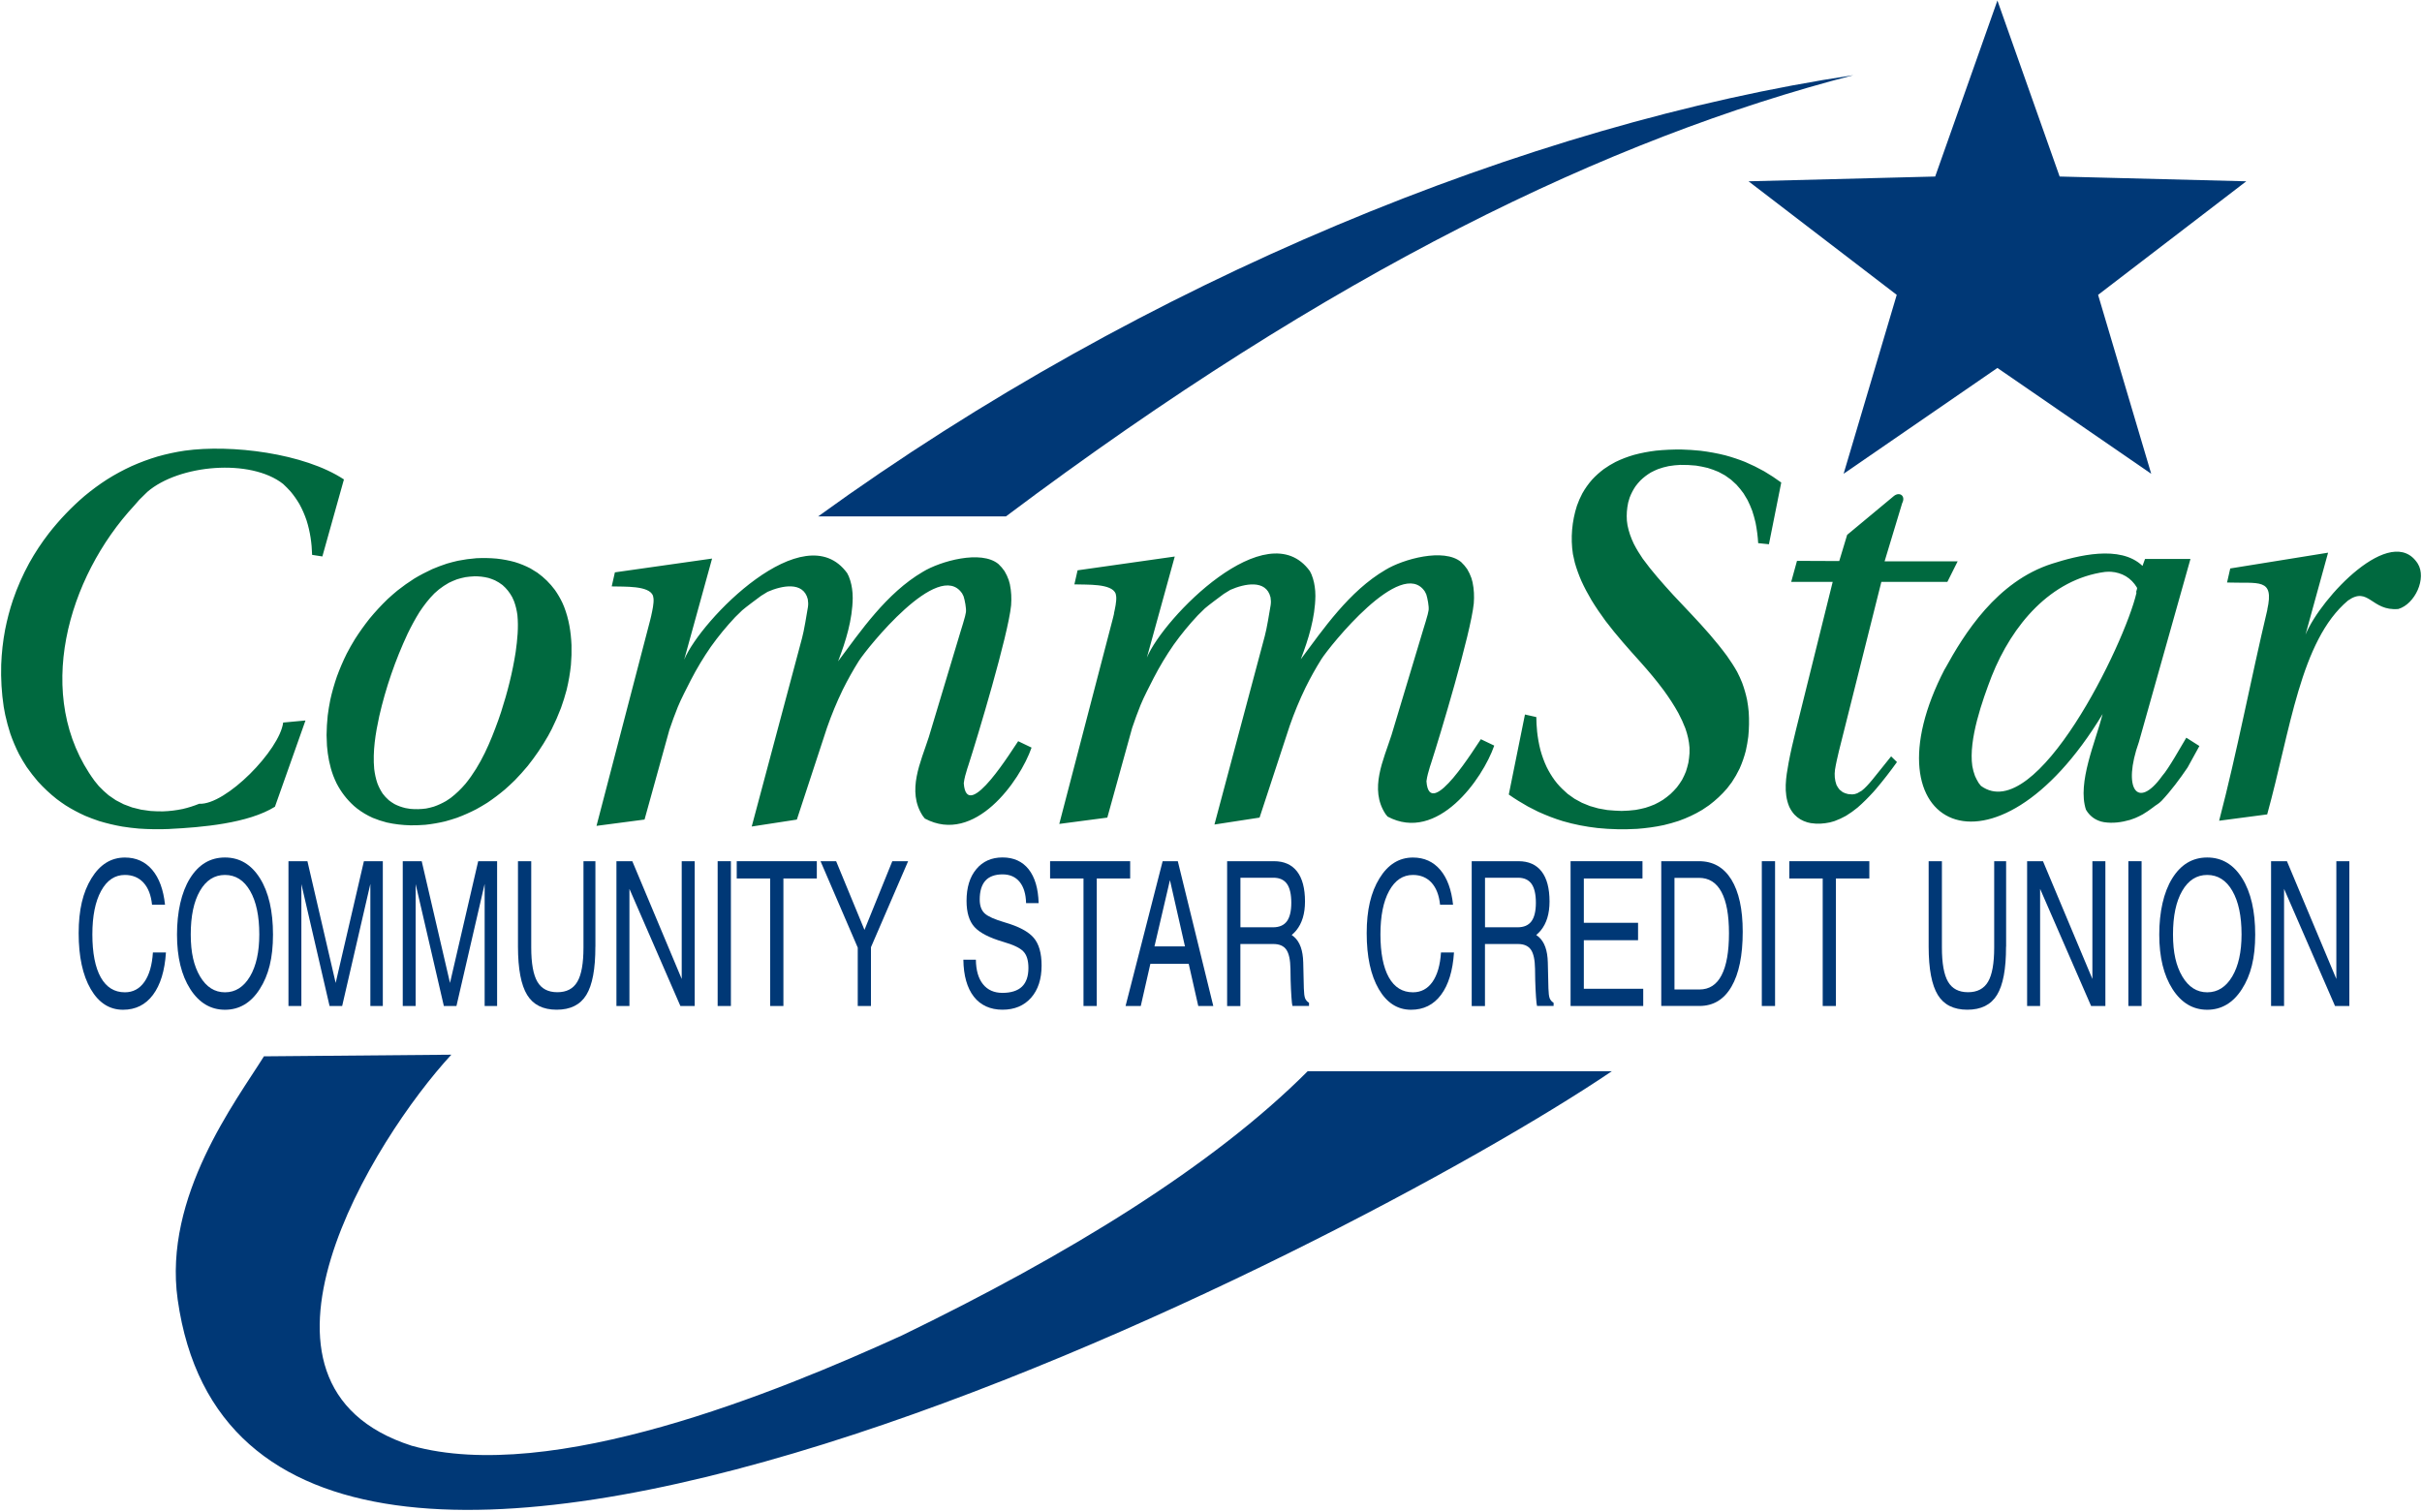 <?xml version="1.0" encoding="UTF-8"?>
<svg xmlns="http://www.w3.org/2000/svg" id="Layer_1" viewBox="0 0 548.02 342.09">
  <defs>
    <style>.cls-1{fill:#00693f;}.cls-1,.cls-2{fill-rule:evenodd;}.cls-2{fill:#003876;}</style>
  </defs>
  <path class="cls-2" d="M102.11,238.7c-17.56,19.03-52.11,74.61-8.95,88.49,31.64,8.83,82.68-12.09,110.89-24.95,37.65-18.26,70.38-38.31,91.84-59.81h68.82c-59.14,40.04-308.16,167.78-324.51,51.66-3.28-23.35,13.21-44.89,19.52-55.03l42.4-.37h0ZM185.13,116.86h42.49c73.84-55.42,136.31-85.5,191.74-99.85-73.2,10.98-160.15,46.21-234.23,99.85h0ZM451.95.12l14.08,39.83,42.23,1.08-33.53,25.7,12.02,40.49-34.8-23.95-34.8,23.95,12.02-40.49-33.53-25.7,42.23-1.08L451.95.12h0Z"></path>
  <path class="cls-2" d="M37.55,215.55c-.27,4.15-1.25,7.34-2.93,9.59-1.68,2.25-3.94,3.38-6.78,3.38-3.07,0-5.51-1.57-7.32-4.69-1.81-3.13-2.72-7.34-2.72-12.64s.96-9.26,2.88-12.4c1.92-3.14,4.45-4.72,7.58-4.72,2.54,0,4.6.93,6.18,2.78,1.58,1.86,2.54,4.49,2.9,7.89h-2.94c-.22-2.15-.86-3.81-1.93-4.98-1.07-1.16-2.47-1.75-4.21-1.75-2.27,0-4.06,1.2-5.38,3.61-1.32,2.41-1.98,5.69-1.98,9.85s.63,7.45,1.9,9.72c1.27,2.26,3.09,3.38,5.46,3.38,1.84,0,3.31-.79,4.41-2.35,1.1-1.57,1.75-3.79,1.93-6.67h2.94Z"></path>
  <path class="cls-2" d="M50.91,228.52c-3.24,0-5.86-1.56-7.86-4.68-2-3.12-3-7.23-3-12.33s.98-9.58,2.94-12.73c1.96-3.15,4.59-4.72,7.91-4.72s5.97,1.58,7.93,4.72c1.96,3.15,2.94,7.4,2.94,12.73s-1,9.21-3,12.33c-1.99,3.12-4.62,4.68-7.87,4.68h0ZM50.91,224.57c2.35,0,4.23-1.2,5.65-3.58,1.41-2.38,2.11-5.56,2.11-9.52,0-4.16-.69-7.44-2.08-9.85-1.38-2.4-3.28-3.61-5.68-3.61s-4.28,1.2-5.67,3.61c-1.39,2.41-2.08,5.69-2.08,9.85s.71,7.14,2.11,9.52c1.41,2.38,3.29,3.58,5.63,3.58h0Z"></path>
  <polygon class="cls-2" points="68.19 227.67 66.73 227.67 65.27 227.67 65.27 194.9 67.42 194.9 69.56 194.9 75.95 222.45 75.95 222.45 82.34 194.9 84.48 194.9 86.62 194.9 86.62 227.67 85.21 227.67 83.8 227.67 83.8 200.08 83.79 200.08 77.42 227.67 75.99 227.67 74.57 227.67 68.19 200.08 68.19 200.08 68.19 227.67 68.19 227.67"></polygon>
  <polygon class="cls-2" points="94.05 227.67 92.6 227.67 91.13 227.67 91.13 194.9 93.28 194.9 95.42 194.9 101.82 222.45 101.82 222.45 108.2 194.9 110.34 194.9 112.48 194.9 112.48 227.67 111.08 227.67 109.66 227.67 109.66 200.08 109.65 200.08 103.28 227.67 101.85 227.67 100.43 227.67 94.05 200.08 94.05 200.08 94.05 227.67 94.05 227.67"></polygon>
  <path class="cls-2" d="M134.71,214.25c.01,5.04-.67,8.67-2.04,10.91-1.37,2.24-3.61,3.35-6.71,3.35s-5.32-1.12-6.69-3.35c-1.37-2.24-2.06-5.87-2.07-10.91v-19.35h3v19.53c0,3.58.46,6.16,1.39,7.75.92,1.58,2.43,2.37,4.52,2.37s3.6-.79,4.52-2.37c.93-1.58,1.39-4.16,1.39-7.75v-19.53h2.7v19.35h0Z"></path>
  <polygon class="cls-2" points="142.42 227.67 140.95 227.67 139.48 227.67 139.48 194.9 141.27 194.9 143.07 194.9 154.25 221.55 154.25 194.9 155.71 194.9 157.19 194.9 157.19 227.67 155.58 227.67 153.95 227.67 142.42 201.16 142.42 227.67 142.42 227.67"></polygon>
  <polygon class="cls-2" points="162.38 194.9 163.88 194.9 165.38 194.9 165.38 227.67 163.88 227.67 162.38 227.67 162.38 194.9 162.38 194.9"></polygon>
  <polygon class="cls-2" points="174.26 198.81 166.7 198.81 166.7 196.87 166.7 194.9 184.82 194.9 184.82 196.84 184.82 198.81 177.26 198.81 177.26 227.67 175.77 227.67 174.26 227.67 174.26 198.81 174.26 198.81"></polygon>
  <polygon class="cls-2" points="194.08 214.46 185.66 194.9 187.43 194.9 189.19 194.9 195.6 210.44 195.6 210.45 201.9 194.9 203.69 194.9 205.48 194.9 197.07 214.37 197.07 227.67 195.58 227.67 194.08 227.67 194.08 214.46 194.08 214.46"></polygon>
  <path class="cls-2" d="M232.17,204.4c-.05-2.08-.54-3.69-1.46-4.82-.93-1.13-2.21-1.7-3.87-1.7s-3.02.47-3.87,1.42c-.86.95-1.29,2.38-1.29,4.28,0,1.41.38,2.46,1.15,3.16.75.68,2.26,1.35,4.52,2.01,3.17.92,5.34,2.08,6.54,3.48,1.19,1.39,1.79,3.48,1.79,6.28,0,3.07-.8,5.51-2.39,7.31-1.6,1.79-3.75,2.69-6.46,2.69s-4.95-.98-6.48-2.95c-1.53-1.97-2.32-4.76-2.37-8.37h2.83c.03,2.39.56,4.24,1.61,5.55,1.05,1.31,2.52,1.96,4.42,1.96s3.42-.47,4.4-1.41c.97-.94,1.46-2.34,1.46-4.23,0-1.71-.39-2.96-1.15-3.74-.75-.79-2.26-1.51-4.52-2.16-3.17-.93-5.34-2.05-6.54-3.37-1.19-1.32-1.79-3.29-1.79-5.91,0-3.02.73-5.41,2.2-7.17,1.46-1.77,3.45-2.66,5.95-2.66s4.49.9,5.91,2.69c1.41,1.8,2.16,4.35,2.25,7.65h-2.83Z"></path>
  <polygon class="cls-2" points="245.16 198.81 237.6 198.81 237.6 196.87 237.6 194.9 255.72 194.9 255.72 196.84 255.72 198.81 248.16 198.81 248.16 227.67 246.66 227.67 245.16 227.67 245.16 198.81 245.16 198.81"></polygon>
  <path class="cls-2" d="M263.06,194.9h3.44l8.03,32.77h-3.4l-2.16-9.54h-8.68l-2.17,9.54h-3.44l8.39-32.77h0ZM261.22,214.18h6.9l-3.4-15h0l-3.5,15h0Z"></path>
  <path class="cls-2" d="M277.67,194.9h10.59c2.29,0,4.03.78,5.23,2.33,1.19,1.55,1.79,3.82,1.79,6.79,0,2.75-.66,4.94-1.99,6.56-.31.37-.65.71-1.02,1.02l.55.43c1.31,1.15,1.99,3.06,2.06,5.75l.14,5.93c.03,1.04.12,1.77.28,2.2.16.42.46.77.89,1.03v.72h-3.75c-.08-.22-.15-.9-.23-2.03-.08-1.13-.14-2.4-.18-3.81l-.04-2.57c-.03-2.02-.34-3.46-.93-4.32-.59-.86-1.58-1.29-2.95-1.29h-7.45v14.04h-3v-32.77h0ZM280.66,209.86h7.36c1.43,0,2.48-.45,3.15-1.35.67-.9,1.01-2.31,1.01-4.21s-.33-3.36-.99-4.28c-.66-.92-1.68-1.38-3.06-1.38h-7.46v11.21h0Z"></path>
  <path class="cls-2" d="M328.99,215.55c-.27,4.15-1.25,7.34-2.93,9.59-1.68,2.25-3.94,3.38-6.78,3.38-3.07,0-5.51-1.57-7.32-4.69-1.81-3.13-2.72-7.34-2.72-12.64s.96-9.26,2.88-12.4c1.92-3.14,4.45-4.72,7.58-4.72,2.54,0,4.6.93,6.18,2.78,1.58,1.86,2.54,4.49,2.9,7.89h-2.94c-.22-2.15-.87-3.81-1.93-4.98-1.07-1.16-2.47-1.75-4.21-1.75-2.27,0-4.06,1.2-5.38,3.61-1.32,2.41-1.97,5.69-1.97,9.85s.63,7.45,1.9,9.72c1.27,2.26,3.09,3.38,5.46,3.38,1.84,0,3.31-.79,4.41-2.35,1.1-1.57,1.75-3.79,1.93-6.67h2.94Z"></path>
  <path class="cls-2" d="M333,194.9h10.59c2.29,0,4.03.78,5.23,2.33,1.19,1.55,1.79,3.82,1.79,6.79,0,2.75-.66,4.94-1.99,6.56-.31.37-.65.71-1.02,1.02l.56.43c1.31,1.15,1.99,3.06,2.06,5.75l.14,5.93c.03,1.04.12,1.77.28,2.2.16.42.46.77.89,1.03v.72h-3.75c-.08-.22-.15-.9-.23-2.03-.08-1.13-.14-2.4-.18-3.81l-.04-2.57c-.03-2.02-.34-3.46-.93-4.32-.59-.86-1.58-1.29-2.95-1.29h-7.45v14.04h-3v-32.77h0ZM336,209.86h7.36c1.43,0,2.48-.45,3.15-1.35.67-.9,1.01-2.31,1.01-4.21s-.33-3.36-.99-4.28c-.66-.92-1.68-1.38-3.06-1.38h-7.46v11.21h0Z"></path>
  <polygon class="cls-2" points="355.37 227.67 355.37 194.9 371.64 194.9 371.64 196.84 371.64 198.81 358.37 198.81 358.37 208.84 370.64 208.84 370.64 210.8 370.64 212.78 358.37 212.78 358.37 223.77 371.81 223.77 371.81 225.71 371.81 227.67 355.37 227.67 355.37 227.67"></polygon>
  <path class="cls-2" d="M375.89,194.9h8.54c3.17,0,5.6,1.38,7.32,4.15,1.71,2.78,2.57,6.71,2.57,11.81,0,5.36-.84,9.5-2.54,12.42-1.69,2.92-4.11,4.38-7.24,4.38h-8.65v-32.77h0ZM378.89,223.93h5.65c2.21,0,3.87-1.07,4.99-3.22,1.12-2.15,1.68-5.31,1.68-9.49s-.57-7.26-1.71-9.37c-1.14-2.12-2.83-3.18-5.07-3.18h-5.55v25.26h0Z"></path>
  <polygon class="cls-2" points="398.64 194.9 400.14 194.9 401.64 194.9 401.64 227.67 400.14 227.67 398.64 227.67 398.64 194.9 398.64 194.9"></polygon>
  <polygon class="cls-2" points="412.42 198.81 404.86 198.81 404.86 196.87 404.86 194.9 422.97 194.9 422.97 196.84 422.97 198.81 415.41 198.81 415.41 227.67 413.92 227.67 412.42 227.67 412.42 198.81 412.42 198.81"></polygon>
  <path class="cls-2" d="M453.9,214.25c.01,5.04-.67,8.67-2.04,10.91-1.37,2.24-3.61,3.35-6.71,3.35s-5.33-1.12-6.69-3.35c-1.37-2.24-2.06-5.87-2.07-10.91v-19.35h3v19.53c0,3.58.46,6.16,1.39,7.75.92,1.58,2.43,2.37,4.52,2.37s3.6-.79,4.53-2.37c.93-1.58,1.39-4.16,1.39-7.75v-19.53h2.7v19.35h0Z"></path>
  <polygon class="cls-2" points="461.61 227.67 460.15 227.67 458.67 227.67 458.67 194.9 460.46 194.9 462.26 194.9 473.44 221.55 473.44 194.9 474.91 194.9 476.38 194.9 476.38 227.67 474.77 227.67 473.15 227.67 461.61 201.16 461.61 227.67 461.61 227.67"></polygon>
  <polygon class="cls-2" points="481.58 194.9 483.08 194.9 484.57 194.9 484.57 227.67 483.08 227.67 481.58 227.67 481.58 194.9 481.58 194.9"></polygon>
  <path class="cls-2" d="M499.43,228.52c-3.24,0-5.86-1.56-7.86-4.68-2-3.12-3-7.23-3-12.33s.98-9.58,2.94-12.73c1.96-3.15,4.59-4.72,7.91-4.72s5.97,1.58,7.92,4.72c1.96,3.15,2.94,7.4,2.94,12.73s-1,9.21-3,12.33c-1.99,3.12-4.62,4.68-7.87,4.68h0ZM499.43,224.57c2.35,0,4.23-1.2,5.65-3.58,1.41-2.38,2.11-5.56,2.11-9.52,0-4.16-.69-7.44-2.08-9.85-1.38-2.4-3.28-3.61-5.68-3.61s-4.28,1.2-5.67,3.61c-1.39,2.41-2.08,5.69-2.08,9.85s.71,7.14,2.11,9.52c1.41,2.38,3.29,3.58,5.63,3.58h0Z"></path>
  <polygon class="cls-2" points="516.81 227.67 515.35 227.67 513.87 227.67 513.87 194.9 515.66 194.9 517.46 194.9 528.64 221.55 528.64 194.9 530.1 194.9 531.58 194.9 531.58 227.67 529.97 227.67 528.34 227.67 516.81 201.16 516.81 227.67 516.81 227.67"></polygon>
  <path class="cls-1" d="M38.35,187.61c-2.31.1-4.61.07-6.93-.09-1.26-.11-2.51-.26-3.76-.46-1.77-.31-3.48-.72-5.21-1.24-1.09-.36-2.14-.76-3.2-1.2-1.53-.69-2.97-1.46-4.39-2.35-.69-.46-1.36-.93-2.02-1.43-1.55-1.22-2.93-2.52-4.26-3.98-.91-1.06-1.74-2.13-2.54-3.27-.61-.93-1.17-1.87-1.7-2.85-.78-1.53-1.43-3.06-2-4.68-.46-1.42-.84-2.83-1.16-4.28l-.34-1.81c-.48-3.19-.66-6.34-.57-9.55.1-2.68.39-5.3.89-7.94.45-2.25,1.02-4.46,1.75-6.64.99-2.92,2.23-5.72,3.71-8.43,1.31-2.36,2.79-4.59,4.44-6.73,2.41-3.07,5.08-5.88,8.05-8.42,1.65-1.37,3.35-2.63,5.16-3.79,1.78-1.12,3.6-2.1,5.51-2.98,1.91-.85,3.85-1.57,5.85-2.17,2.04-.58,4.07-1.02,6.16-1.33,10.49-1.46,27,.55,36.03,6.51l-4.88,17.43-2.32-.36c-.07-2.66-.45-5.25-1.25-7.79-.44-1.3-.96-2.5-1.62-3.7-.59-1-1.23-1.92-1.98-2.82-.54-.61-1.1-1.17-1.7-1.73-7.39-5.83-23.59-4.4-30.74,1.79-.62.58-1.22,1.17-1.81,1.78l-1.13,1.3c-15.09,16.24-22.99,43.24-9,62.31l.97,1.19c.71.75,1.41,1.41,2.21,2.07l1.65,1.13,1.78.92,1.9.71,2.02.5,2.12.3c.94.06,1.87.1,2.8.09,1.54-.05,3-.23,4.5-.54,1.29-.3,2.51-.69,3.73-1.18,6.02.34,18.22-12.17,19-18.38l5.05-.47-6.91,19.52c-6.07,3.78-16.56,4.67-23.87,5.03h0ZM347.78,165.42c.16,1.47.4,2.89.77,4.33.37,1.33.82,2.59,1.41,3.84.52,1.04,1.09,2,1.77,2.94l.6.77c.74.87,1.53,1.62,2.39,2.37l1.55,1.1,1.69.92,1.8.73,1.91.54,2.02.36c1.08.11,2.14.17,3.22.2,1.08-.02,2.12-.09,3.18-.23.76-.13,1.48-.29,2.22-.48.71-.22,1.38-.47,2.06-.75.66-.32,1.27-.65,1.89-1.04.6-.41,1.15-.84,1.7-1.31.52-.49,1-.98,1.46-1.52.43-.56.81-1.11,1.18-1.71.33-.62.61-1.22.87-1.87.22-.68.4-1.32.56-2.02.12-.72.2-1.42.25-2.14v-1.26c-.11-1.52-.43-2.89-.93-4.33-.46-1.21-.99-2.36-1.6-3.5-.98-1.78-2.08-3.44-3.27-5.09-1.64-2.21-3.39-4.3-5.23-6.36-2.75-3.05-5.48-6.1-7.97-9.39-1.12-1.52-2.18-3.07-3.17-4.69-.85-1.44-1.62-2.88-2.31-4.4-.58-1.35-1.07-2.68-1.47-4.1-.16-.64-.3-1.28-.43-1.93-.56-3.64-.22-7.45.91-10.95.34-.96.73-1.87,1.21-2.77.65-1.16,1.38-2.18,2.26-3.18.81-.87,1.66-1.62,2.61-2.34.86-.61,1.73-1.14,2.66-1.62,1.36-.66,2.73-1.18,4.18-1.6,1.63-.44,3.25-.74,4.93-.95,1.95-.2,3.87-.28,5.83-.26,1.44.04,2.86.13,4.29.28,1.91.24,3.76.57,5.62,1.04,1.54.42,3.01.91,4.49,1.5,1.48.63,2.88,1.32,4.27,2.1,1.34.79,2.63,1.63,3.88,2.55l-2.79,13.97-2.43-.25c-.09-1.56-.29-3.07-.59-4.61-.22-.93-.46-1.81-.76-2.72-.32-.84-.66-1.64-1.07-2.45l-.89-1.48c-.5-.7-1.01-1.33-1.6-1.97l-1.23-1.13-1.36-.97-1.48-.8c-.81-.35-1.58-.63-2.43-.89-.88-.22-1.75-.39-2.65-.53-1.19-.12-2.36-.18-3.56-.16-.89.04-1.75.13-2.63.28-.83.17-1.6.38-2.4.67-.57.23-1.09.48-1.64.77-.88.53-1.61,1.09-2.35,1.8-.41.43-.77.86-1.12,1.33-.56.84-.97,1.63-1.33,2.57l-.33,1.13c-.29,1.37-.39,2.66-.29,4.07l.14,1.04c.3,1.51.78,2.85,1.44,4.23.6,1.17,1.27,2.26,2.01,3.34,2.09,2.88,4.46,5.53,6.85,8.16,1.36,1.47,2.73,2.92,4.11,4.36,2.87,3.04,5.63,6.13,8.11,9.5.82,1.17,1.59,2.33,2.29,3.58.42.81.79,1.62,1.13,2.47.47,1.28.84,2.55,1.12,3.89.16.91.29,1.81.37,2.74.12,1.88.09,3.7-.1,5.58-.14,1.08-.32,2.12-.56,3.18-.36,1.4-.81,2.7-1.4,4.03-.52,1.08-1.09,2.08-1.76,3.08-.35.48-.71.95-1.08,1.42-1.23,1.43-2.54,2.65-4.05,3.79-.51.37-1.03.72-1.57,1.06-1.71,1.03-3.44,1.83-5.33,2.5-1.12.37-2.23.68-3.37.95-2,.43-3.98.69-6.02.85-3,.17-5.97.12-8.96-.19-2.65-.3-5.26-.8-7.83-1.55-1.93-.58-3.78-1.31-5.61-2.14-.78-.38-1.55-.77-2.32-1.18-1.49-.84-2.93-1.72-4.33-2.71l3.66-18.11,2.57.58c0,1.04.07,2.09.17,3.14h0ZM73.89,166.39c.02-1.5.1-2.97.26-4.46.15-1.2.35-2.37.58-3.54.4-1.81.9-3.54,1.5-5.29.65-1.77,1.38-3.48,2.22-5.17.58-1.12,1.19-2.2,1.85-3.27,1.03-1.62,2.12-3.14,3.31-4.65,1.29-1.56,2.64-3.02,4.11-4.44.72-.66,1.45-1.3,2.2-1.92,1.24-.98,2.49-1.87,3.83-2.72,1.32-.79,2.65-1.48,4.05-2.13,1.09-.46,2.17-.87,3.3-1.24.83-.24,1.65-.46,2.49-.65,1.41-.28,2.77-.47,4.21-.58,1.55-.07,3.04-.05,4.58.09,1.41.16,2.75.4,4.11.78,1.25.38,2.39.85,3.53,1.44.54.31,1.06.63,1.57.97,1.56,1.12,2.84,2.39,3.97,3.91.65.93,1.2,1.87,1.68,2.88l.39.91c1.1,2.83,1.55,5.69,1.68,8.69.04,1.5,0,2.98-.13,4.49-.2,1.92-.52,3.77-.98,5.66-.37,1.38-.78,2.72-1.27,4.07-.62,1.63-1.31,3.21-2.09,4.78l-.83,1.55c-1.37,2.4-2.89,4.64-4.63,6.82-.92,1.1-1.87,2.16-2.87,3.19-.74.73-1.49,1.42-2.27,2.11-1.28,1.08-2.58,2.06-3.98,3-.83.52-1.66,1.01-2.52,1.48-1.42.73-2.83,1.36-4.34,1.92-.88.3-1.75.56-2.65.81-1.5.36-2.96.61-4.5.78-1.12.09-2.23.13-3.36.12-1.83-.05-3.58-.24-5.36-.64-1.11-.28-2.15-.62-3.21-1.06-1.28-.58-2.41-1.25-3.52-2.1l-.7-.58c-1.67-1.51-2.92-3.15-3.94-5.11-.28-.58-.54-1.17-.77-1.77-.81-2.21-1.22-4.41-1.41-6.74-.05-.8-.08-1.59-.09-2.39h0ZM107.3,130.43c-.67.03-1.31.09-1.99.19-.66.13-1.28.29-1.92.49-.63.24-1.22.49-1.83.79-.81.45-1.52.93-2.24,1.49l-1.04.91c-1.31,1.31-2.35,2.69-3.35,4.19-1,1.6-1.87,3.23-2.69,4.91-2.81,6.02-4.96,12.27-6.42,18.65-.86,3.95-1.52,7.97-1.15,11.98.14,1.13.36,2.18.73,3.27.32.82.69,1.54,1.18,2.29.42.57.86,1.03,1.4,1.51.41.32.82.6,1.28.87.82.42,1.58.69,2.5.91l1.09.18c1.22.11,2.32.08,3.54-.08.61-.12,1.18-.25,1.77-.43,1.01-.35,1.88-.76,2.79-1.28l1.04-.7c1.27-.98,2.33-2.02,3.35-3.21,3.52-4.34,5.61-9.39,7.43-14.44l.62-1.82c1.44-4.46,2.58-8.96,3.29-13.55.39-2.78.67-5.59.39-8.38-.15-1.08-.38-2.07-.76-3.11l-.42-.93c-.59-1.06-1.24-1.9-2.18-2.72-.55-.42-1.08-.76-1.71-1.07-.48-.21-.95-.38-1.46-.54-1.09-.27-2.1-.38-3.24-.38h0ZM147.36,139.29c.24-1.09.61-2.71.51-3.83l-.12-.65c-.9-2.34-6.47-2-9.34-2.1l.72-3.18,21.99-3.12-6.31,22.87c3.76-9.03,27.15-32.98,36.88-19.57l.37.75c.5,1.24.73,2.41.84,3.74l.04,1.13c-.06,4.95-1.57,9.81-3.31,14.33,5.06-6.77,10.94-15.43,19.19-20.26,3.94-2.4,13.19-5.01,17.1-1.75.53.5.96,1,1.37,1.6.4.66.69,1.29.95,2.02l.26.94c.33,1.61.4,3.16.28,4.79-.68,6.8-7.62,29.87-9.67,36.2-.07.27-.17.53-.26.79-.33,1.07-.65,2.14-.78,3.26.67,9.43,11.44-8.36,12.31-9.51l3.03,1.45c-2.61,7.51-12.85,22.08-24.14,16.06l-.47-.59c-3.71-5.65-.43-12.26,1.36-17.85l7.23-24.04c.34-1.09.68-2.18.97-3.28.08-.32.15-.63.2-.96.11-.86-.26-2.74-.53-3.57l-.33-.66c-5.33-7.89-21.51,12.38-23.38,15.29-1.32,2.11-2.52,4.26-3.63,6.49-1.36,2.81-2.54,5.67-3.57,8.62l-6.82,20.78-10.21,1.57,11.39-42.66c.42-1.46,1.08-5.51,1.33-7.01.09-.62.07-1.14-.03-1.76-1.01-4.13-5.93-3.08-9.09-1.69l-1.48.91c-.8.59-3.54,2.62-4.28,3.28l-1.59,1.55c-1.99,2.12-3.81,4.33-5.5,6.7-1.67,2.41-3.16,4.89-4.51,7.5-.92,1.82-2.19,4.23-2.96,6.11-.69,1.71-1.32,3.44-1.91,5.19l-5.62,20.3-10.87,1.43,12.13-46.51c.09-.37.18-.74.27-1.11h0ZM252.05,138.83c.24-1.09.61-2.71.51-3.83l-.12-.65c-.9-2.34-6.47-1.99-9.34-2.1l.72-3.18,21.99-3.12-6.31,22.87c3.76-9.03,27.15-32.98,36.88-19.57l.37.75c.5,1.24.73,2.41.84,3.74l.04,1.13c-.06,4.95-1.57,9.81-3.31,14.33,5.06-6.77,10.94-15.43,19.19-20.25,3.94-2.4,13.19-5.01,17.1-1.75.53.5.96,1,1.37,1.6.4.66.69,1.29.95,2.02l.26.94c.34,1.61.4,3.16.28,4.79-.68,6.8-7.62,29.87-9.67,36.2-.07.26-.17.53-.26.79-.32,1.08-.64,2.14-.78,3.26.67,9.43,11.44-8.36,12.31-9.51l3.03,1.45c-2.61,7.52-12.85,22.08-24.14,16.06l-.47-.59c-3.71-5.65-.43-12.26,1.36-17.85l7.23-24.04c.34-1.09.68-2.18.97-3.28.08-.32.15-.63.2-.96.11-.86-.26-2.74-.53-3.57l-.33-.66c-5.33-7.89-21.51,12.38-23.38,15.29-1.32,2.11-2.52,4.26-3.62,6.49-1.36,2.81-2.54,5.67-3.57,8.62l-6.82,20.78-10.21,1.57,11.39-42.66c.42-1.46,1.08-5.5,1.33-7,.09-.62.07-1.14-.03-1.76-1.01-4.13-5.93-3.08-9.09-1.69l-1.48.91c-.8.59-3.54,2.62-4.28,3.28l-1.58,1.55c-1.99,2.12-3.81,4.33-5.5,6.7-1.67,2.41-3.16,4.89-4.51,7.5-.92,1.82-2.19,4.23-2.96,6.11-.69,1.71-1.32,3.44-1.91,5.19l-5.62,20.3-10.87,1.43,12.13-46.51c.09-.37.18-.74.27-1.11h0ZM513.01,137.96c1.61-7.23-1.88-5.88-9.1-6.13l.72-3.18,22.14-3.57-5.11,18.54c3.53-8.48,19.45-25.34,25.4-16.07,2.06,3.32-.61,9.15-4.39,10.27-6.13.54-6.68-5.22-11.4-1.91-10.8,9.09-13.03,29.43-18.28,48.4l-10.87,1.43c4.13-15.83,7.13-31.86,10.91-47.77h0ZM423.85,179.27c-1.13,1.24-2.28,2.4-3.55,3.5-.84.69-1.69,1.3-2.63,1.87-.85.47-1.68.86-2.6,1.19l-1.03.29c-1.47.31-2.83.39-4.32.16l-.76-.17c-1.19-.36-2.08-.87-2.95-1.77-.49-.56-.85-1.11-1.17-1.79-1.32-3.17-.73-6.66-.14-9.92.46-2.47,1.04-4.92,1.64-7.35l8.34-33.6h-9.39l1.31-4.75,9.56.04,1.79-5.93,10.61-8.82c1.31-1,2.68.05,1.84,1.65l-3.98,13.17h16.53l-2.32,4.64h-14.94l-9.61,38.33c-.32,1.38-.66,2.78-.88,4.18-.16,1.17-.07,2.31.33,3.43.21.42.41.73.71,1.09l.72.57c.42.21.77.33,1.23.43l.91.07.57-.07.58-.19.99-.57c1.53-1.16,3.37-3.75,4.6-5.21.7-.85,1.39-1.7,2.06-2.57l1.32,1.29c-1.5,2.09-3.06,4.11-4.73,6.08l-.64.73h0ZM440.06,151.41c4.39-8.02,11.75-19.84,24.26-23.84,5.69-1.81,15.38-4.36,20.46.5l.57-1.57h10.28s-11.66,41.4-11.66,41.4c-3.8,10.66-.32,15.51,5.27,7.69,1.42-1.56,4.36-6.84,5.45-8.64l2.96,1.88-2.67,4.86c-1.81,2.66-3.69,5.2-5.9,7.56-.74.75-1.19.86-2,1.53-.72.55-1.44,1.04-2.23,1.51-.56.31-1.12.58-1.72.84l-1.17.42c-1.91.55-3.89.82-5.87.52l-.69-.15c-1.3-.4-2.21-1.02-3.04-2.1l-.38-.58c-2-6.12,2.18-15.4,3.78-21.65-24.53,40.61-54.33,25.69-35.73-10.17h0ZM477.68,129.4c-.47-.02-.92-.01-1.4.03-12.26,1.67-20.98,11.94-25.62,23.59-2.11,5.48-5.27,14.37-4.39,20.36.14.78.33,1.5.61,2.24.24.55.5,1.03.81,1.55l.53.68c12.52,9.16,32.59-32.28,35.19-43.67-.2-.43.32-.84.08-1.26l-.5-.73-.59-.68-.66-.59-.72-.5-.78-.4-.82-.3-.86-.21-.88-.11h0Z"></path>
</svg>
